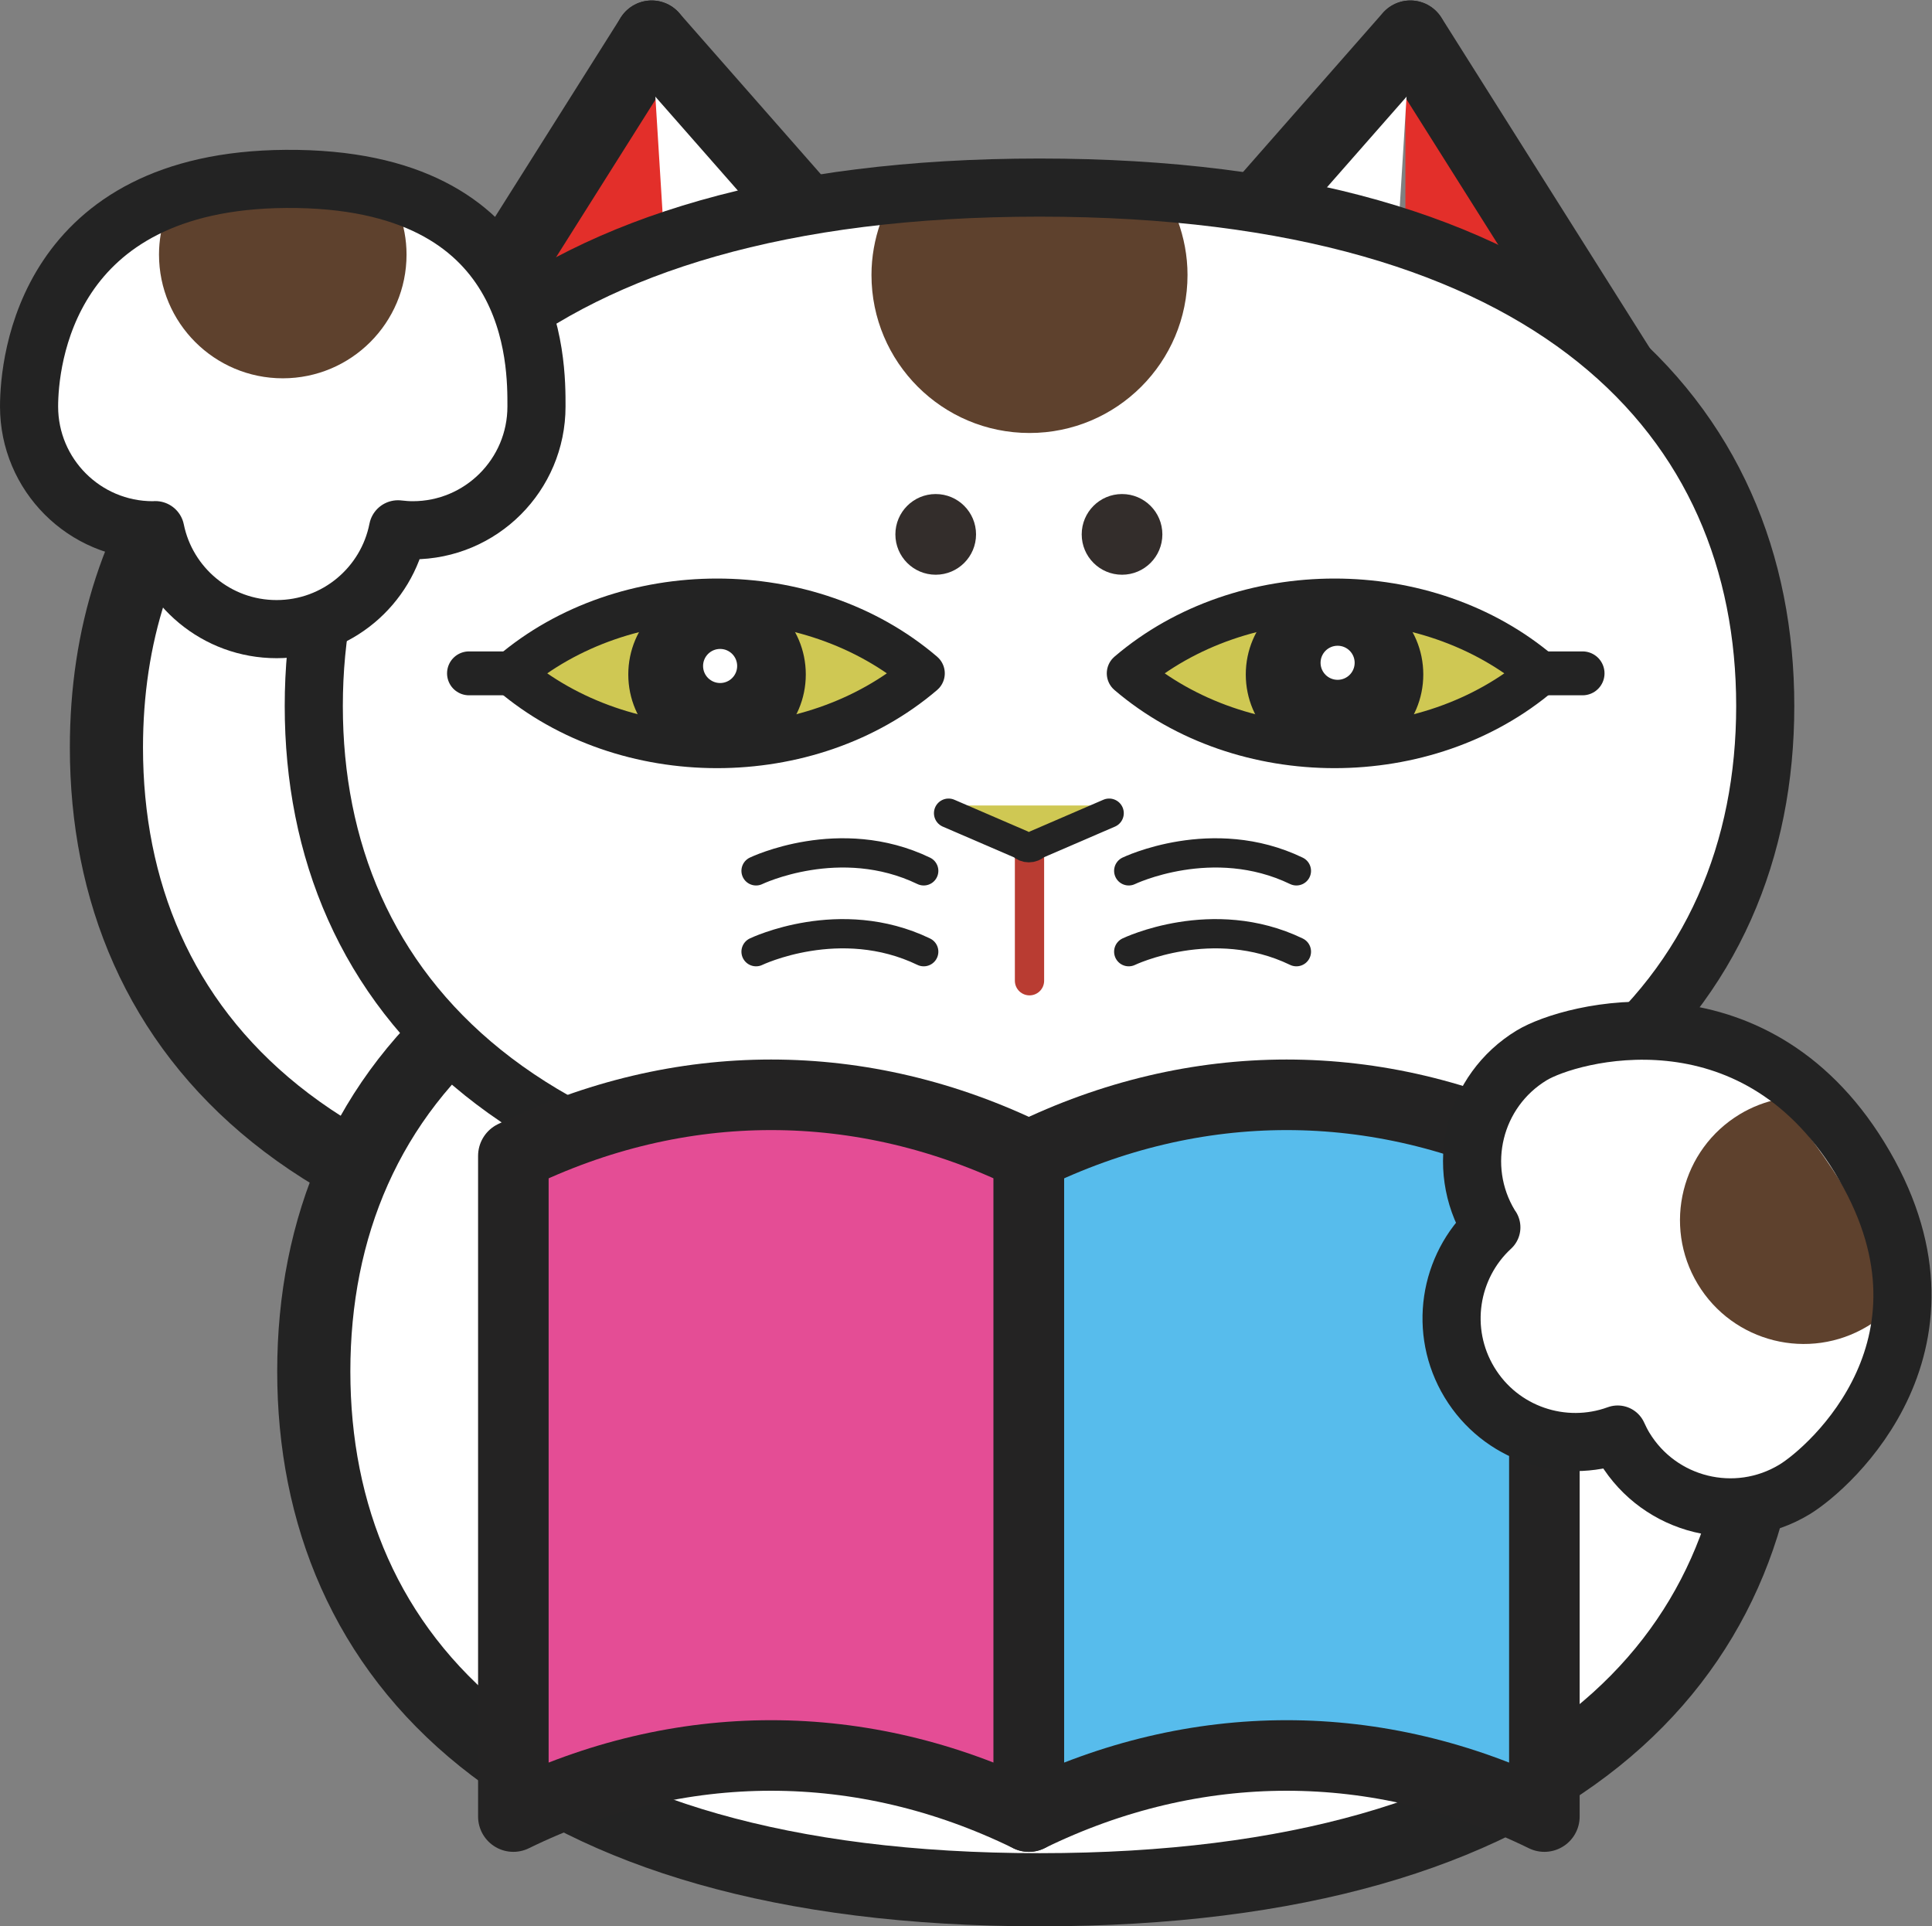 <?xml version="1.0" encoding="UTF-8" standalone="no"?>
<svg
   xmlns:dc="http://purl.org/dc/elements/1.1/"
   xmlns:cc="http://creativecommons.org/ns#"
   xmlns:rdf="http://www.w3.org/1999/02/22-rdf-syntax-ns#"
   xmlns:svg="http://www.w3.org/2000/svg"
   xmlns="http://www.w3.org/2000/svg"
   viewBox="0 0 146.011 145.568"
   height="145.568"
   width="146.011"
   xml:space="preserve"
   id="svg2"
   version="1.1"><rect x="0" y="0" width="146.011" height="145.568" fill="#808080" stroke="none"/><defs
     id="defs6"><clipPath
       id="clipPath26"
       clipPathUnits="userSpaceOnUse"><path
         id="path24"
         d="M 0,109.176 H 109.508 V 0 H 0 Z" /></clipPath><clipPath
       id="clipPath66"
       clipPathUnits="userSpaceOnUse"><path
         id="path64"
         d="m 17.79,69.179 c 0,-16.231 11.855,-29.39 41.146,-29.39 v 0 c 29.29,0 41.145,13.159 41.145,29.39 v 0 c 0,16.231 -11.855,29.39 -41.145,29.39 v 0 C 29.645,98.569 17.79,85.41 17.79,69.179" /></clipPath><clipPath
       id="clipPath78"
       clipPathUnits="userSpaceOnUse"><path
         id="path76"
         d="M 0,109.176 H 109.508 V 0 H 0 Z" /></clipPath><clipPath
       id="clipPath162"
       clipPathUnits="userSpaceOnUse"><path
         id="path160"
         d="M 16.209,99.061 C 2.591,98.969 1.648,88.693 1.648,86.159 v 0 c 0,-3.876 3.141,-7.017 7.016,-7.017 v 0 c 0.048,0 0.094,0.006 0.142,0.008 v 0 c 0.65,-3.203 3.481,-5.612 6.875,-5.612 v 0 c 3.41,0 6.249,2.434 6.882,5.658 v 0 c 0.274,-0.032 0.553,-0.054 0.836,-0.054 v 0 c 3.876,0 7.016,3.141 7.016,7.017 v 0 c 0,2.368 0.13,12.903 -14.013,12.903 v 0 c -0.064,0 -0.128,0 -0.193,-10e-4" /></clipPath><clipPath
       id="clipPath174"
       clipPathUnits="userSpaceOnUse"><path
         id="path172"
         d="M 0,109.176 H 109.508 V 0 H 0 Z" /></clipPath><clipPath
       id="clipPath214"
       clipPathUnits="userSpaceOnUse"><path
         id="path212"
         d="M 86.846,49.378 C 83.53,47.372 82.468,43.059 84.474,39.743 v 0 c 0.024,-0.041 0.054,-0.077 0.079,-0.118 v 0 c -2.402,-2.214 -2.999,-5.883 -1.242,-8.786 v 0 c 1.765,-2.918 5.317,-4.088 8.404,-2.961 v 0 c 0.114,-0.252 0.24,-0.5 0.387,-0.743 v 0 c 2.006,-3.316 6.319,-4.378 9.635,-2.371 v 0 c 2.035,1.231 10.111,8.399 3.685,18.834 v 0 c -3.494,5.675 -8.367,7.176 -12.301,7.177 v 0 c -2.936,0 -5.348,-0.837 -6.275,-1.397" /></clipPath><clipPath
       id="clipPath226"
       clipPathUnits="userSpaceOnUse"><path
         id="path224"
         d="M 0,109.176 H 109.508 V 0 H 0 Z" /></clipPath></defs><g
     transform="matrix(1.333,0,0,-1.333,0,145.568)"
     id="g10"><g
       transform="translate(39.355,69.179)"
       id="g12"><path
         id="path14"
         style="fill:#e32f2a;fill-opacity:1;fill-rule:nonzero;stroke:none"
         d="M 0,0 -14.309,18.962 -2.351,37.923" /></g><g
       transform="translate(79.671,69.179)"
       id="g16"><path
         id="path18"
         style="fill:#e32f2a;fill-opacity:1;fill-rule:nonzero;stroke:none"
         d="M 0,0 11.969,18.962 0.012,37.923" /></g><g
       id="g20"><g
         clip-path="url(#clipPath26)"
         id="g22"><g
           transform="translate(82.968,83.34)"
           id="g28"><path
             id="path30"
             style="fill:#ffffff;fill-opacity:1;fill-rule:nonzero;stroke:#232323;stroke-width:4.147;stroke-linecap:round;stroke-linejoin:round;stroke-miterlimit:10;stroke-dasharray:none;stroke-opacity:1"
             d="m 0,0 c 3.671,-4.706 5.357,-10.39 5.357,-16.512 0,-16.231 -11.854,-29.389 -41.145,-29.389 -29.291,0 -41.146,13.158 -41.146,29.389 0,6.266 1.767,12.075 5.622,16.844" /></g><g
           transform="translate(100.081,31.463)"
           id="g32"><path
             id="path34"
             style="fill:#ffffff;fill-opacity:1;fill-rule:nonzero;stroke:none"
             d="m 0,0 c 0,-16.231 -11.855,-29.39 -41.145,-29.39 -29.291,0 -41.146,13.159 -41.146,29.39 0,16.231 11.855,29.39 41.146,29.39 C -11.855,29.39 0,16.231 0,0" /></g><g
           transform="translate(100.081,31.463)"
           id="g36"><path
             id="path38"
             style="fill:none;stroke:#232323;stroke-width:4.147;stroke-linecap:round;stroke-linejoin:round;stroke-miterlimit:10;stroke-dasharray:none;stroke-opacity:1"
             d="m 0,0 c 0,-16.231 -11.855,-29.39 -41.145,-29.39 -29.291,0 -41.146,13.159 -41.146,29.39 0,16.231 11.855,29.39 41.146,29.39 C -11.855,29.39 0,16.231 0,0 Z" /></g><g
           transform="translate(39.298,69.179)"
           id="g40"><path
             id="path42"
             style="fill:none;stroke:#232323;stroke-width:4.147;stroke-linecap:round;stroke-linejoin:round;stroke-miterlimit:10;stroke-dasharray:none;stroke-opacity:1"
             d="M 0,0 -14.309,18.962 -2.351,37.923" /></g><g
           transform="translate(36.947,107.102)"
           id="g44"><path
             id="path46"
             style="fill:#ffffff;fill-opacity:1;fill-rule:nonzero;stroke:#232323;stroke-width:4.147;stroke-linecap:round;stroke-linejoin:round;stroke-miterlimit:10;stroke-dasharray:none;stroke-opacity:1"
             d="M 0,0 16.66,-18.962 2.351,-37.923" /></g><g
           transform="translate(79.955,69.179)"
           id="g48"><path
             id="path50"
             style="fill:none;stroke:#232323;stroke-width:4.147;stroke-linecap:round;stroke-linejoin:round;stroke-miterlimit:10;stroke-dasharray:none;stroke-opacity:1"
             d="M 0,0 11.969,18.962 0.012,37.923" /></g><g
           transform="translate(79.955,107.102)"
           id="g52"><path
             id="path54"
             style="fill:#ffffff;fill-opacity:1;fill-rule:nonzero;stroke:#232323;stroke-width:4.147;stroke-linecap:round;stroke-linejoin:round;stroke-miterlimit:10;stroke-dasharray:none;stroke-opacity:1"
             d="M 0,0 -16.66,-18.962 -2.351,-37.923" /></g><g
           transform="translate(100.081,69.179)"
           id="g56"><path
             id="path58"
             style="fill:#ffffff;fill-opacity:1;fill-rule:nonzero;stroke:none"
             d="m 0,0 c 0,-16.231 -11.855,-29.39 -41.145,-29.39 -29.291,0 -41.146,13.159 -41.146,29.39 0,16.231 11.855,29.39 41.146,29.39 C -11.855,29.39 0,16.231 0,0" /></g></g></g><g
       id="g60"><g
         clip-path="url(#clipPath66)"
         id="g62"><g
           transform="translate(58.368,84.657)"
           id="g68"><path
             id="path70"
             style="fill:#5e412d;fill-opacity:1;fill-rule:nonzero;stroke:none"
             d="m 0,0 c 4.948,0 8.959,4.011 8.959,8.959 0,1.088 -0.204,2.126 -0.559,3.091 -2.403,0.415 -5.078,0.641 -8.053,0.641 -3.284,0 -6.206,-0.273 -8.796,-0.775 C -8.773,10.989 -8.959,9.997 -8.959,8.959 -8.959,4.011 -4.948,0 0,0" /></g></g></g><g
       id="g72"><g
         clip-path="url(#clipPath78)"
         id="g74"><g
           transform="translate(100.081,69.179)"
           id="g80"><path
             id="path82"
             style="fill:none;stroke:#232323;stroke-width:3.295;stroke-linecap:round;stroke-linejoin:round;stroke-miterlimit:10;stroke-dasharray:none;stroke-opacity:1"
             d="m 0,0 c 0,-16.231 -11.855,-29.39 -41.145,-29.39 -29.291,0 -41.146,13.159 -41.146,29.39 0,16.231 11.855,29.39 41.146,29.39 C -11.855,29.39 0,16.231 0,0 Z" /></g><g
           transform="translate(58.368,62.634)"
           id="g84"><path
             id="path86"
             style="fill:#ffffff;fill-opacity:1;fill-rule:nonzero;stroke:#b93c32;stroke-width:1.659;stroke-linecap:round;stroke-linejoin:round;stroke-miterlimit:10;stroke-dasharray:none;stroke-opacity:1"
             d="M 0,0 V -9.029" /></g><g
           transform="translate(52.321,71.031)"
           id="g88"><path
             id="path90"
             style="fill:#cfc853;fill-opacity:1;fill-rule:nonzero;stroke:none"
             d="M 0,0 V 0 C -6.444,-5.507 -16.891,-5.507 -23.335,0 V 0 0 C -16.891,5.507 -6.444,5.507 0,0 Z" /></g><g
           transform="translate(52.321,71.031)"
           id="g92"><path
             id="path94"
             style="fill:none;stroke:#232323;stroke-width:2.488;stroke-linecap:round;stroke-linejoin:round;stroke-miterlimit:10;stroke-dasharray:none;stroke-opacity:1"
             d="M 0,0 V 0 C -6.444,-5.507 -16.891,-5.507 -23.335,0 V 0 0 C -16.891,5.507 -6.444,5.507 0,0 Z" /></g><g
           transform="translate(45.685,70.968)"
           id="g96"><path
             id="path98"
             style="fill:#232323;fill-opacity:1;fill-rule:nonzero;stroke:none"
             d="m 0,0 c 0,-2.779 -2.253,-5.032 -5.032,-5.032 -2.779,0 -5.032,2.253 -5.032,5.032 0,2.779 2.253,5.032 5.032,5.032 C -2.253,5.032 0,2.779 0,0" /></g><g
           transform="translate(87.329,71.031)"
           id="g100"><path
             id="path102"
             style="fill:#cfc853;fill-opacity:1;fill-rule:nonzero;stroke:none"
             d="M 0,0 V 0 C -6.444,-5.507 -16.891,-5.507 -23.335,0 V 0 0 C -16.891,5.507 -6.444,5.507 0,0 Z" /></g><g
           transform="translate(87.329,71.031)"
           id="g104"><path
             id="path106"
             style="fill:none;stroke:#232323;stroke-width:2.488;stroke-linecap:round;stroke-linejoin:round;stroke-miterlimit:10;stroke-dasharray:none;stroke-opacity:1"
             d="M 0,0 V 0 C -6.444,-5.507 -16.891,-5.507 -23.335,0 V 0 0 C -16.891,5.507 -6.444,5.507 0,0 Z" /></g><g
           transform="translate(80.694,70.968)"
           id="g108"><path
             id="path110"
             style="fill:#232323;fill-opacity:1;fill-rule:nonzero;stroke:none"
             d="m 0,0 c 0,-2.779 -2.253,-5.032 -5.032,-5.032 -2.779,0 -5.032,2.253 -5.032,5.032 0,2.779 2.253,5.032 5.032,5.032 C -2.253,5.032 0,2.779 0,0" /></g><g
           transform="translate(57.917,60.752)"
           id="g112"><path
             id="path114"
             style="fill:#cfc853;fill-opacity:1;fill-rule:nonzero;stroke:none"
             d="m 0,0 -4.136,1.785 c -0.37,0.37 -0.108,1.003 0.415,1.003 h 8.273 c 0.523,0 0.786,-0.633 0.415,-1.003 L 0.831,0 C 0.602,-0.23 0.23,-0.23 0,0" /></g><g
           transform="translate(62.884,63.104)"
           id="g116"><path
             id="path118"
             style="fill:none;stroke:#232323;stroke-width:1.659;stroke-linecap:round;stroke-linejoin:round;stroke-miterlimit:10;stroke-dasharray:none;stroke-opacity:1"
             d="m 0,0 -4.136,-1.785 c -0.23,-0.23 -0.602,-0.23 -0.831,0 L -9.104,0" /></g><g
           transform="translate(63.994,59.835)"
           id="g120"><path
             id="path122"
             style="fill:none;stroke:#232323;stroke-width:1.659;stroke-linecap:round;stroke-linejoin:round;stroke-miterlimit:10;stroke-dasharray:none;stroke-opacity:1"
             d="M 0,0 C 0,0 4.753,2.291 9.506,0" /></g><g
           transform="translate(63.994,55.252)"
           id="g124"><path
             id="path126"
             style="fill:none;stroke:#232323;stroke-width:1.659;stroke-linecap:round;stroke-linejoin:round;stroke-miterlimit:10;stroke-dasharray:none;stroke-opacity:1"
             d="M 0,0 C 0,0 4.753,2.291 9.506,0" /></g><g
           transform="translate(42.865,59.835)"
           id="g128"><path
             id="path130"
             style="fill:none;stroke:#232323;stroke-width:1.659;stroke-linecap:round;stroke-linejoin:round;stroke-miterlimit:10;stroke-dasharray:none;stroke-opacity:1"
             d="M 0,0 C 0,0 4.753,2.291 9.506,0" /></g><g
           transform="translate(42.865,55.252)"
           id="g132"><path
             id="path134"
             style="fill:none;stroke:#232323;stroke-width:1.659;stroke-linecap:round;stroke-linejoin:round;stroke-miterlimit:10;stroke-dasharray:none;stroke-opacity:1"
             d="M 0,0 C 0,0 4.753,2.291 9.506,0" /></g><g
           transform="translate(87.329,71.031)"
           id="g136"><path
             id="path138"
             style="fill:#ffffff;fill-opacity:1;fill-rule:nonzero;stroke:#232323;stroke-width:2.488;stroke-linecap:round;stroke-linejoin:round;stroke-miterlimit:10;stroke-dasharray:none;stroke-opacity:1"
             d="M 0,0 H 2.396" /></g><g
           transform="translate(26.59,71.031)"
           id="g140"><path
             id="path142"
             style="fill:#ffffff;fill-opacity:1;fill-rule:nonzero;stroke:#232323;stroke-width:2.488;stroke-linecap:round;stroke-linejoin:round;stroke-miterlimit:10;stroke-dasharray:none;stroke-opacity:1"
             d="M 0,0 H 2.396" /></g><g
           transform="translate(76.803,71.63)"
           id="g144"><path
             id="path146"
             style="fill:#ffffff;fill-opacity:1;fill-rule:nonzero;stroke:none"
             d="m 0,0 c 0,-0.534 -0.433,-0.966 -0.966,-0.966 -0.534,0 -0.967,0.432 -0.967,0.966 0,0.534 0.433,0.966 0.967,0.966 C -0.433,0.966 0,0.534 0,0" /></g><g
           transform="translate(41.794,71.449)"
           id="g148"><path
             id="path150"
             style="fill:#ffffff;fill-opacity:1;fill-rule:nonzero;stroke:none"
             d="m 0,0 c 0,-0.534 -0.433,-0.966 -0.966,-0.966 -0.534,0 -0.967,0.432 -0.967,0.966 0,0.534 0.433,0.966 0.967,0.966 C -0.433,0.966 0,0.534 0,0" /></g><g
           transform="translate(16.209,99.061)"
           id="g152"><path
             id="path154"
             style="fill:#ffffff;fill-opacity:1;fill-rule:nonzero;stroke:none"
             d="m 0,0 c -13.617,-0.091 -14.561,-10.368 -14.561,-12.903 0,-3.875 3.141,-7.016 7.016,-7.016 0.048,0 0.094,0.006 0.142,0.007 0.65,-3.202 3.481,-5.611 6.875,-5.611 3.41,0 6.25,2.434 6.882,5.658 0.275,-0.032 0.553,-0.054 0.837,-0.054 3.875,0 7.016,3.141 7.016,7.016 C 14.207,-10.524 14.338,0.096 0,0" /></g></g></g><g
       id="g156"><g
         clip-path="url(#clipPath162)"
         id="g158"><g
           transform="translate(16.032,87.757)"
           id="g164"><path
             id="path166"
             style="fill:#5e412d;fill-opacity:1;fill-rule:nonzero;stroke:none"
             d="m 0,0 c 3.875,0 7.017,3.141 7.017,7.017 0,0.852 -0.16,1.665 -0.438,2.421 C 4.697,9.763 2.602,9.94 0.272,9.94 -2.3,9.94 -4.589,9.726 -6.617,9.333 -6.871,8.607 -7.017,7.829 -7.017,7.017 -7.017,3.141 -3.875,0 0,0" /></g></g></g><g
       id="g168"><g
         clip-path="url(#clipPath174)"
         id="g170"><g
           transform="translate(16.209,99.061)"
           id="g176"><path
             id="path178"
             style="fill:none;stroke:#232323;stroke-width:3.295;stroke-linecap:round;stroke-linejoin:round;stroke-miterlimit:10;stroke-dasharray:none;stroke-opacity:1"
             d="m 0,0 c -13.617,-0.091 -14.561,-10.368 -14.561,-12.903 0,-3.875 3.141,-7.016 7.016,-7.016 0.048,0 0.094,0.006 0.142,0.007 0.65,-3.202 3.481,-5.611 6.875,-5.611 3.41,0 6.25,2.434 6.882,5.658 0.275,-0.032 0.553,-0.054 0.837,-0.054 3.875,0 7.016,3.141 7.016,7.016 C 14.207,-10.524 14.338,0.096 0,0 Z" /></g><g
           transform="translate(55.337,78.909)"
           id="g180"><path
             id="path182"
             style="fill:#332d2b;fill-opacity:1;fill-rule:nonzero;stroke:none"
             d="m 0,0 c 0,-1.263 -1.024,-2.287 -2.287,-2.287 -1.263,0 -2.286,1.024 -2.286,2.287 0,1.263 1.023,2.287 2.286,2.287 C -1.024,2.287 0,1.263 0,0" /></g><g
           transform="translate(65.901,78.909)"
           id="g184"><path
             id="path186"
             style="fill:#332d2b;fill-opacity:1;fill-rule:nonzero;stroke:none"
             d="m 0,0 c 0,-1.263 -1.024,-2.287 -2.287,-2.287 -1.263,0 -2.286,1.024 -2.286,2.287 0,1.263 1.023,2.287 2.286,2.287 C -1.024,2.287 0,1.263 0,0" /></g><g
           transform="translate(58.332,6.222)"
           id="g188"><path
             id="path190"
             style="fill:#e44d95;fill-opacity:1;fill-rule:nonzero;stroke:none"
             d="m 0,0 c -9.437,4.618 -19.79,4.618 -29.227,0 0,12.484 0,24.969 0,37.454 9.438,4.617 19.79,4.617 29.227,0 C 0,24.969 0,12.484 0,0" /></g><g
           transform="translate(58.332,6.222)"
           id="g192"><path
             id="path194"
             style="fill:none;stroke:#242323;stroke-width:4;stroke-linecap:round;stroke-linejoin:round;stroke-miterlimit:10;stroke-dasharray:none;stroke-opacity:1"
             d="m 0,0 c -9.437,4.618 -19.79,4.618 -29.227,0 0,12.484 0,24.969 0,37.454 9.438,4.617 19.79,4.617 29.227,0 C 0,24.969 0,12.484 0,0 Z" /></g><g
           transform="translate(87.559,6.222)"
           id="g196"><path
             id="path198"
             style="fill:#57bcec;fill-opacity:1;fill-rule:nonzero;stroke:none"
             d="m 0,0 c -9.437,4.618 -19.79,4.618 -29.227,0 0,12.484 0,24.969 0,37.454 9.438,4.617 19.79,4.617 29.227,0 C 0,24.969 0,12.484 0,0" /></g><g
           transform="translate(87.559,6.222)"
           id="g200"><path
             id="path202"
             style="fill:none;stroke:#242323;stroke-width:4;stroke-linecap:round;stroke-linejoin:round;stroke-miterlimit:10;stroke-dasharray:none;stroke-opacity:1"
             d="m 0,0 c -9.437,4.618 -19.79,4.618 -29.227,0 0,12.484 0,24.969 0,37.454 9.438,4.617 19.79,4.617 29.227,0 C 0,24.969 0,12.484 0,0 Z" /></g><g
           transform="translate(105.422,43.598)"
           id="g204"><path
             id="path206"
             style="fill:#ffffff;fill-opacity:1;fill-rule:nonzero;stroke:none"
             d="m 0,0 c -6.103,9.911 -16.408,7.092 -18.577,5.78 -3.315,-2.006 -4.377,-6.32 -2.371,-9.636 0.024,-0.04 0.054,-0.077 0.079,-0.117 -2.402,-2.214 -2.999,-5.883 -1.242,-8.787 1.765,-2.918 5.317,-4.087 8.404,-2.959 0.114,-0.252 0.24,-0.502 0.386,-0.744 2.006,-3.316 6.32,-4.377 9.636,-2.371 C -1.65,-17.603 6.426,-10.435 0,0" /></g></g></g><g
       id="g208"><g
         clip-path="url(#clipPath214)"
         id="g210"><g
           transform="translate(96.252,36.414)"
           id="g216"><path
             id="path218"
             style="fill:#5e412d;fill-opacity:1;fill-rule:nonzero;stroke:none"
             d="m 0,0 c 1.997,-3.321 6.309,-4.394 9.629,-2.396 0.731,0.439 1.345,0.995 1.849,1.623 C 10.787,1.007 9.859,2.894 8.658,4.89 7.332,7.094 5.969,8.946 4.587,10.481 3.834,10.324 3.093,10.048 2.396,9.629 -0.925,7.632 -1.997,3.321 0,0" /></g></g></g><g
       id="g220"><g
         clip-path="url(#clipPath226)"
         id="g222"><g
           transform="translate(105.422,43.598)"
           id="g228"><path
             id="path230"
             style="fill:none;stroke:#232323;stroke-width:3.295;stroke-linecap:round;stroke-linejoin:round;stroke-miterlimit:10;stroke-dasharray:none;stroke-opacity:1"
             d="m 0,0 c -6.103,9.911 -16.408,7.092 -18.577,5.78 -3.315,-2.006 -4.377,-6.32 -2.371,-9.636 0.024,-0.04 0.054,-0.077 0.079,-0.117 -2.402,-2.214 -2.999,-5.883 -1.242,-8.787 1.765,-2.918 5.317,-4.087 8.404,-2.959 0.114,-0.252 0.24,-0.502 0.386,-0.744 2.006,-3.316 6.32,-4.377 9.636,-2.371 C -1.65,-17.603 6.426,-10.435 0,0 Z" /></g></g></g></g></svg>
